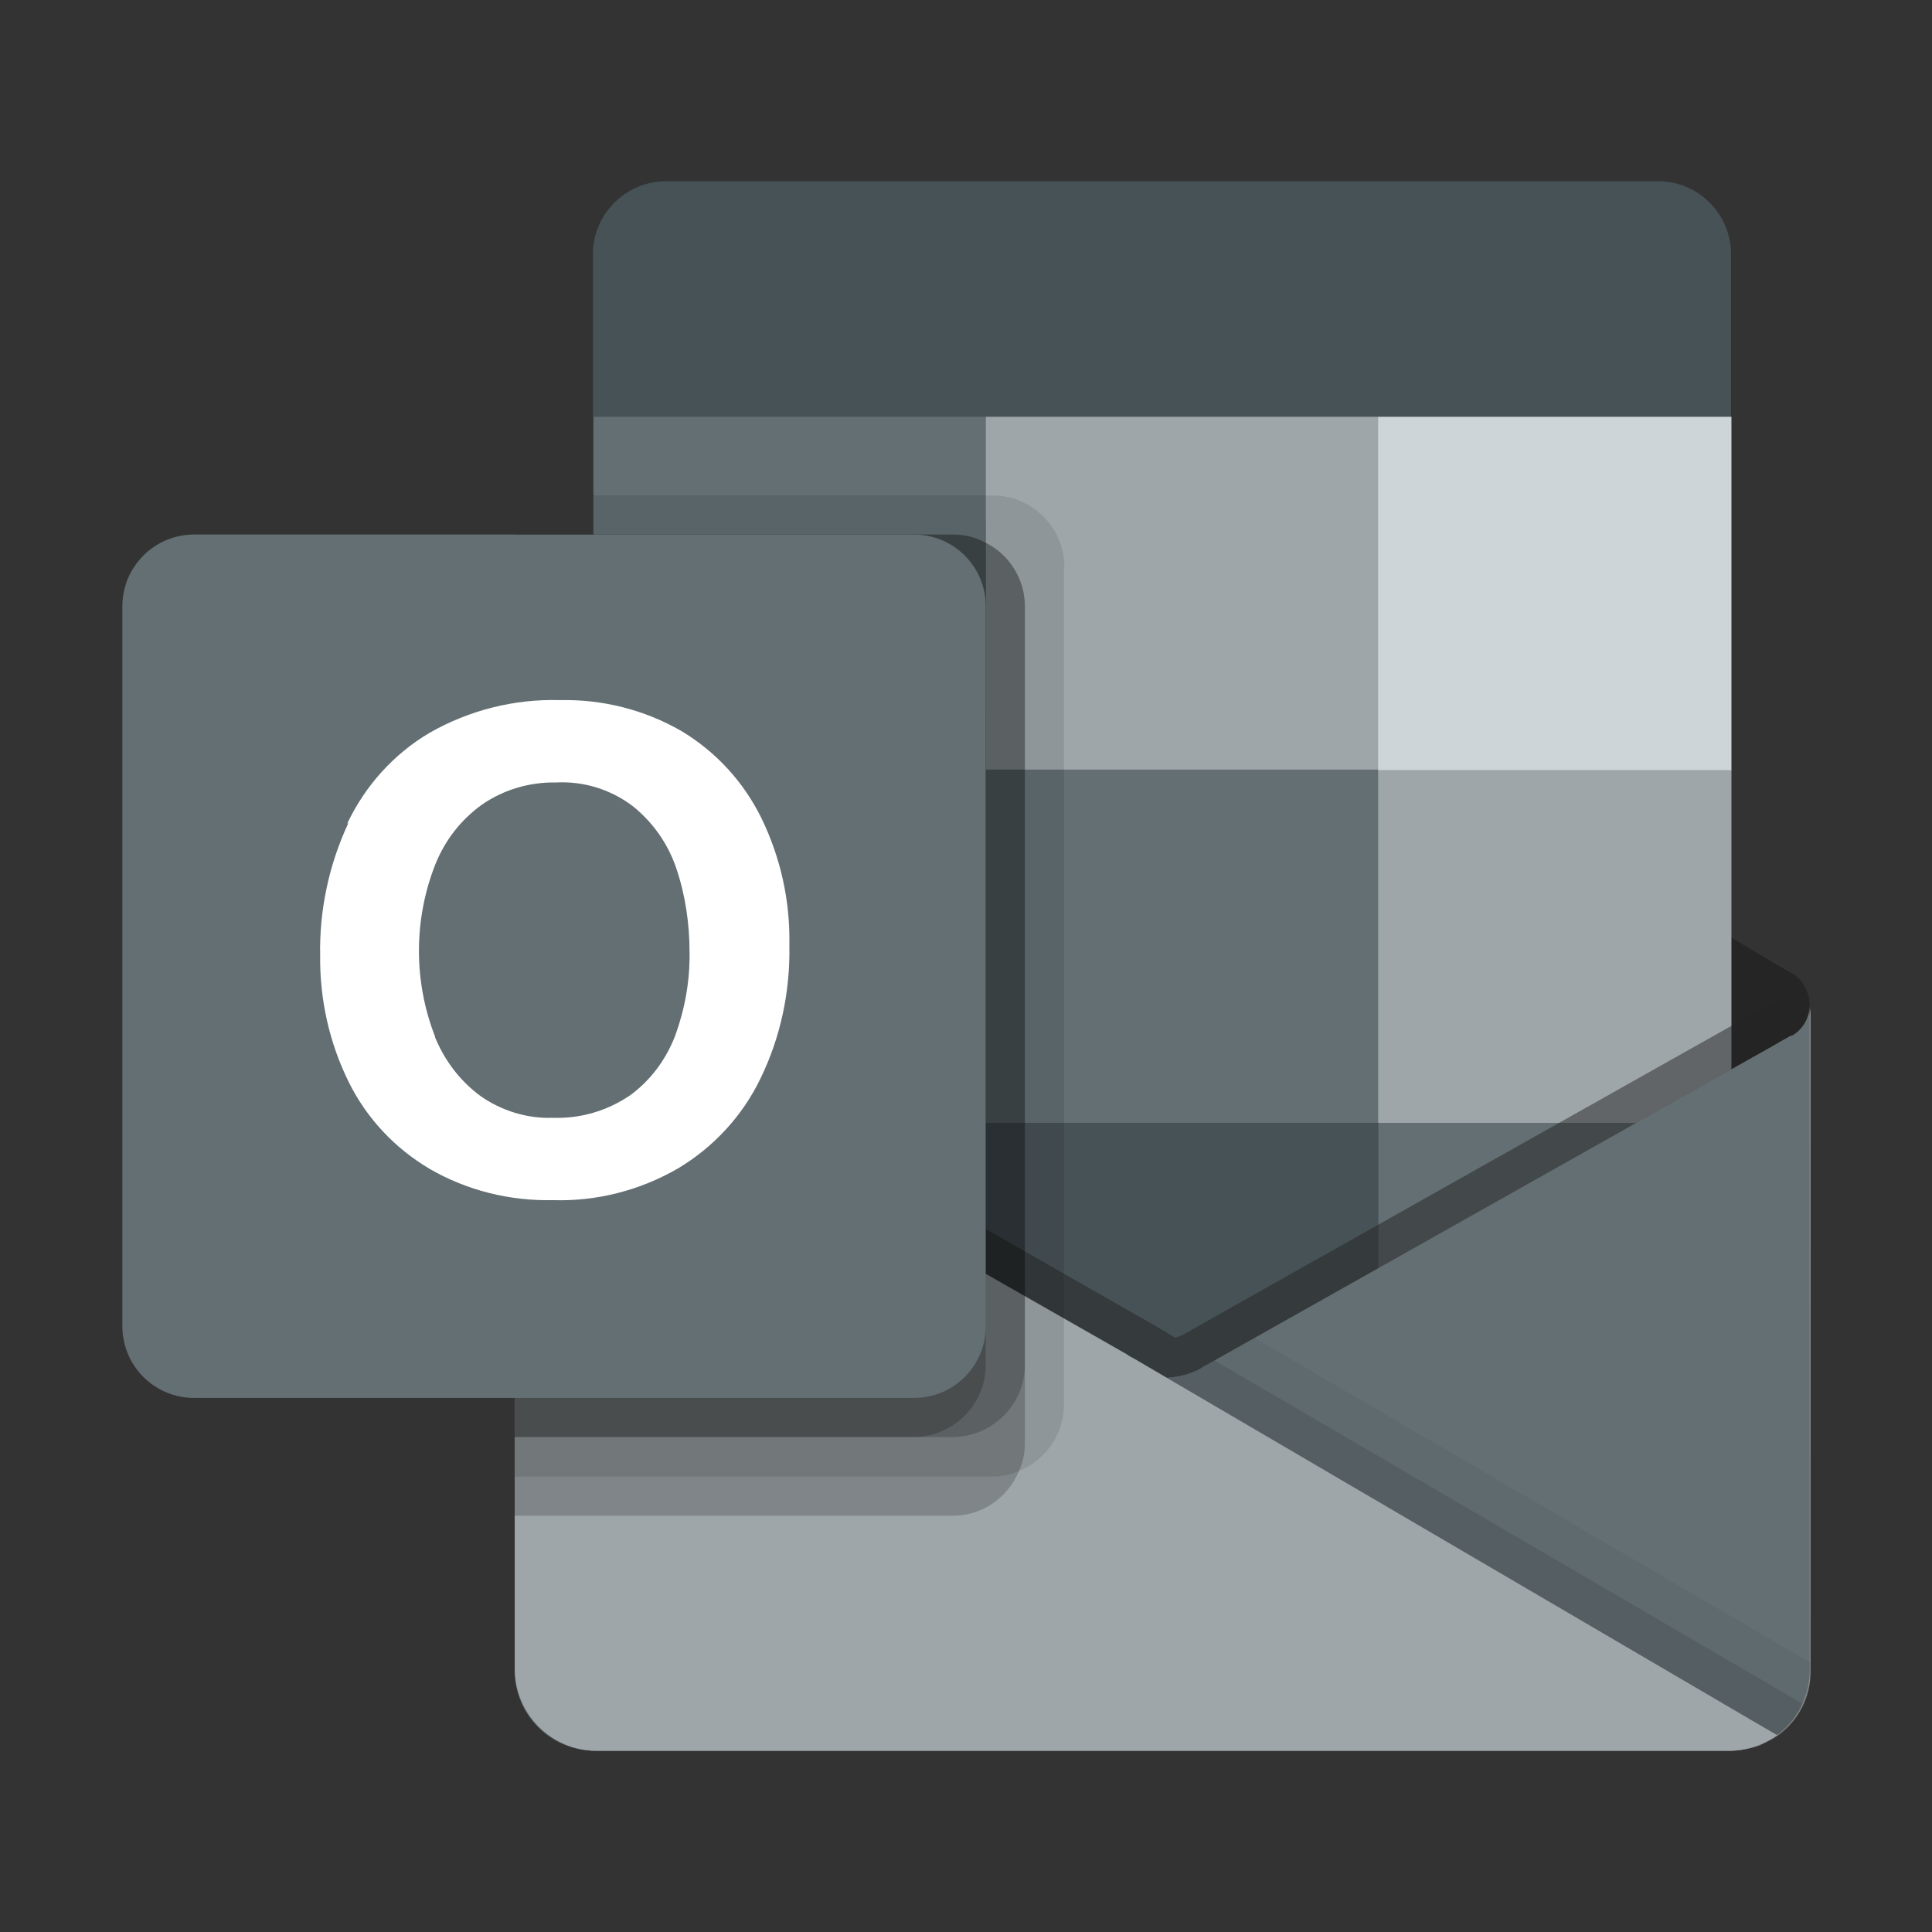 <svg xmlns="http://www.w3.org/2000/svg" fill="none" viewBox="0 0 42 42" height="42" width="42">
<rect x="0" y="0" width="42" height="42" fill="#333333" stroke="none"/>
<g clip-path="url(#clip0_1_96)">
<path fill="#252525" d="M39.34 21.85C39.34 21.56 39.19 21.3 38.95 21.15H38.93L26.22 13.62C26.17 13.58 26.11 13.55 26.05 13.52C25.56 13.27 24.98 13.27 24.49 13.52C24.43 13.55 24.37 13.58 24.32 13.62L11.61 21.14H11.59C11.2 21.39 11.08 21.9 11.32 22.29C11.39 22.4 11.49 22.5 11.61 22.57L24.32 30.09C24.38 30.13 24.43 30.16 24.49 30.19C24.98 30.44 25.56 30.44 26.05 30.19C26.11 30.16 26.17 30.13 26.22 30.09L38.93 22.57C39.18 22.42 39.34 22.15 39.34 21.86V21.85Z"></path>
<path fill="#475256" d="M13.08 16.83H21.42V24.48H13.08V16.83ZM37.63 9.06V5.56C37.65 4.69 36.96 3.96 36.08 3.94H14.44C13.57 3.96 12.87 4.69 12.89 5.56V9.06L25.69 12.47L37.63 9.06Z"></path>
<path fill="#636F73" d="M21.43 9.06H12.9V16.74H21.43V9.06Z"></path>
<path fill="#9FA6AA" d="M29.96 9.06H21.43V16.73L29.96 24.41H37.64V16.73L29.96 9.06Z"></path>
<path fill="#636F73" d="M29.96 16.73H21.43V24.41H29.96V16.73Z"></path>
<path fill="#475256" d="M29.96 24.41H21.43V32.09H29.96V24.41Z"></path>
<path fill="#3C3C3C" d="M13.08 24.48H21.42V31.43H13.08V24.48Z"></path>
<path fill="#636F73" d="M37.64 24.41H29.96V32.09H37.64V24.41Z"></path>
<path fill="url(#paint0_linear_1_96)" d="M38.95 22.52H38.93L26.22 29.68C26.16 29.71 26.11 29.75 26.05 29.78C25.83 29.88 25.6 29.94 25.36 29.95L24.67 29.54C24.61 29.51 24.55 29.48 24.5 29.44L11.62 22.09L11.2 21.85V36.32C11.2 37.29 11.99 38.06 12.96 38.06H37.62C37.62 38.06 37.65 38.06 37.66 38.06C37.86 38.05 38.07 38.01 38.26 37.94C38.34 37.9 38.42 37.86 38.5 37.82C38.56 37.79 38.66 37.72 38.66 37.72C39.1 37.4 39.36 36.89 39.36 36.34V21.87C39.36 22.15 39.21 22.4 38.97 22.54L38.95 22.52Z"></path>
<path fill="#252525" d="M38.66 21.8V22.69L25.37 31.84L11.61 22.1L10.35 21.34V20.7H10.87L11.97 21.32H12L12.09 21.39C12.09 21.39 25.02 28.77 25.06 28.79L25.55 29.08C25.55 29.08 25.64 29.05 25.69 29.03C25.72 29.01 38.53 21.8 38.53 21.8H38.68H38.66Z" opacity="0.5"></path>
<path fill="#636F73" d="M38.95 22.52H38.93L26.22 29.68C26.16 29.71 26.11 29.75 26.05 29.78C25.56 30.02 24.98 30.02 24.49 29.78C24.43 29.75 24.37 29.72 24.32 29.68L11.61 22.53H11.59C11.34 22.39 11.19 22.13 11.19 21.85V36.32C11.19 37.29 11.98 38.06 12.95 38.06H37.58C38.55 38.06 39.33 37.29 39.34 36.32V21.85C39.34 22.13 39.19 22.38 38.95 22.52Z"></path>
<path fill="black" d="M26.41 29.57L26.22 29.68C26.16 29.72 26.11 29.75 26.05 29.78C25.84 29.88 25.61 29.94 25.38 29.96L30.22 35.68L38.66 37.71C38.89 37.54 39.08 37.31 39.19 37.04L26.41 29.58V29.57Z" opacity="0.1"></path>
<path fill="black" d="M27.27 29.09L26.22 29.68C26.16 29.72 26.11 29.75 26.05 29.78C25.84 29.88 25.61 29.94 25.38 29.96L27.65 36.21L38.66 37.71C39.09 37.38 39.35 36.87 39.35 36.33V36.14L27.28 29.09H27.27Z" opacity="0.05"></path>
<path fill="#9FA6AA" d="M12.97 38.06H37.58C37.96 38.06 38.33 37.94 38.63 37.72L24.66 29.54C24.6 29.51 24.54 29.48 24.49 29.44L11.61 22.09L11.19 21.85V36.27C11.19 37.26 11.99 38.06 12.97 38.06Z"></path>
<path fill="black" d="M23.13 12.33V30.53C23.13 31.17 22.74 31.74 22.15 31.98C21.97 32.06 21.77 32.1 21.57 32.1H11.19V11.62H12.9V10.77H21.58C22.44 10.77 23.14 11.47 23.14 12.33H23.13Z" opacity="0.1"></path>
<path fill="black" d="M22.28 13.18V31.38C22.28 31.59 22.24 31.79 22.15 31.98C21.91 32.56 21.35 32.95 20.72 32.95H11.19V11.62H20.72C20.97 11.62 21.21 11.68 21.43 11.8C21.95 12.06 22.28 12.6 22.28 13.18Z" opacity="0.2"></path>
<path fill="black" d="M22.28 13.18V29.67C22.28 30.53 21.58 31.23 20.72 31.24H11.19V11.62H20.72C20.97 11.62 21.21 11.68 21.43 11.8C21.95 12.06 22.28 12.6 22.28 13.18Z" opacity="0.2"></path>
<path fill="black" d="M21.43 13.18V29.67C21.43 30.53 20.73 31.23 19.87 31.24H11.19V11.62H19.87C20.73 11.62 21.43 12.32 21.43 13.18Z" opacity="0.2"></path>
<path fill="#636F73" d="M19.87 11.62H4.22C3.358 11.62 2.66 12.318 2.66 13.18V28.83C2.66 29.692 3.358 30.39 4.22 30.39H19.87C20.732 30.39 21.43 29.692 21.43 28.83V13.18C21.43 12.318 20.732 11.62 19.87 11.62Z"></path>
<path fill="#CDD5D9" d="M37.64 9.06H29.96V16.74H37.64V9.06Z"></path>
<path fill="white" d="M7.55 17.9C7.94 17.08 8.56 16.39 9.34 15.93C10.2 15.44 11.18 15.19 12.18 15.22C13.1 15.2 14.01 15.43 14.81 15.89C15.56 16.34 16.16 16.99 16.55 17.78C16.97 18.64 17.18 19.59 17.16 20.55C17.18 21.55 16.97 22.55 16.53 23.45C16.14 24.26 15.51 24.94 14.74 25.4C13.91 25.88 12.97 26.12 12.02 26.09C11.08 26.11 10.15 25.88 9.34 25.41C8.58 24.96 7.97 24.31 7.58 23.52C7.16 22.67 6.95 21.73 6.96 20.78C6.94 19.79 7.15 18.8 7.57 17.9H7.55ZM9.45 22.53C9.66 23.05 10 23.5 10.45 23.83C10.91 24.15 11.46 24.32 12.02 24.3C12.62 24.32 13.2 24.15 13.7 23.81C14.15 23.48 14.48 23.03 14.68 22.51C14.89 21.93 15 21.32 14.99 20.7C14.99 20.08 14.9 19.46 14.7 18.87C14.52 18.34 14.19 17.87 13.75 17.52C13.27 17.16 12.69 16.98 12.09 17.01C11.52 17 10.96 17.16 10.48 17.49C10.02 17.82 9.67 18.27 9.46 18.8C8.99 20 8.99 21.34 9.46 22.54L9.45 22.53Z"></path>
</g>
<defs>
<linearGradient gradientUnits="userSpaceOnUse" y2="38.06" x2="25.27" y1="21.85" x1="25.27" id="paint0_linear_1_96">
<stop stop-color="#979797"></stop>
<stop stop-color="#898989" offset="1"></stop>
</linearGradient>
<clipPath id="clip0_1_96">
<rect fill="white" height="42" width="42"></rect>
</clipPath>
</defs>
</svg>
